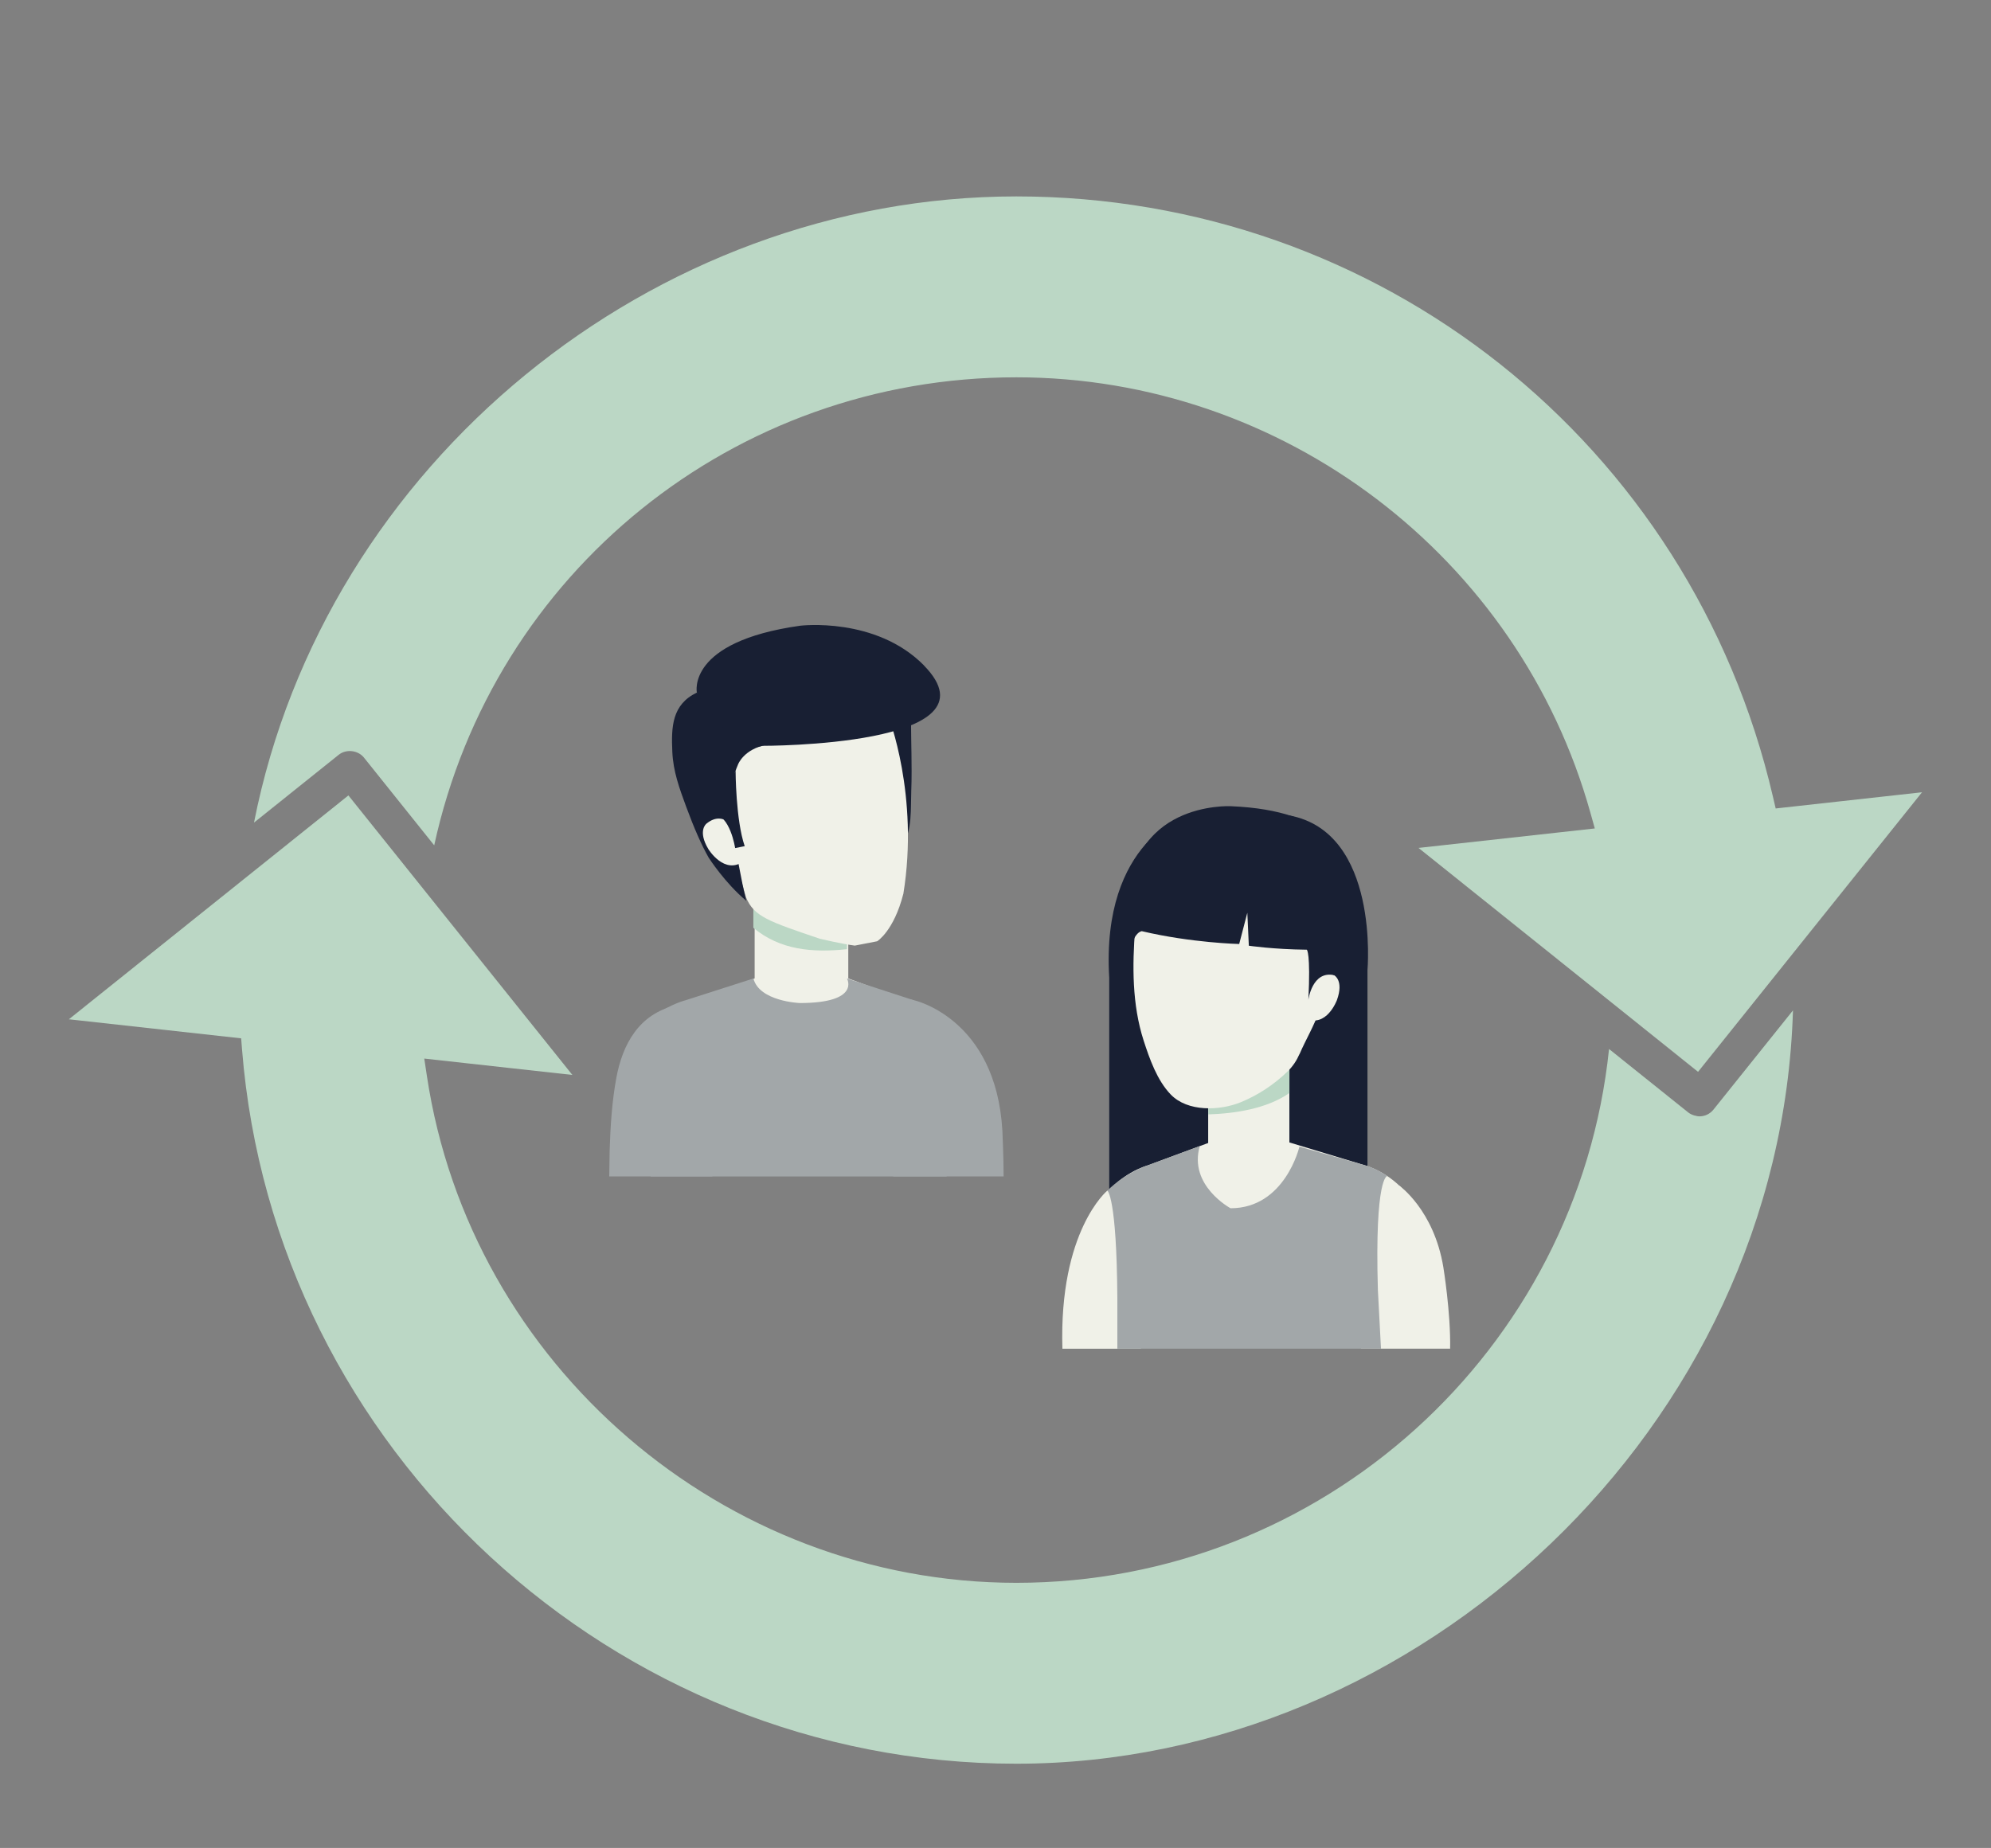 <svg xmlns="http://www.w3.org/2000/svg" id="Camada_2" data-name="Camada 2" viewBox="0 0 384.48 356.94"><rect x="0" y="0" width="384.48" height="356.94" fill="#808080" stroke="none"/><defs><style>      .cls-1 {        fill: #a2a7a9;      }      .cls-2 {        fill: #f0f1e8;      }      .cls-3 {        fill: #bbd7c5;      }      .cls-4 {        fill: none;      }      .cls-5 {        fill: #181f33;      }    </style></defs><g id="Camada_1-2" data-name="Camada 1"><rect class="cls-4" width="384.48" height="356.94"></rect><g><g><path class="cls-3" d="M196.27,305.73c-56.52,0-105.45-42.08-113.83-97.89l-.51-3.37,28.6,3.16-23.57-29.42h0s-19.68-24.57-19.68-24.57L13.3,196.88l33.27,3.68,.17,2.16c6.18,77.36,71.86,137.95,149.52,137.95s147.57-64.87,149.98-145.51l-15.36,19.17c-.66,.82-1.64,1.3-2.7,1.3h0c-.3,0-.58-.07-.87-.15-.04,0-.08,0-.12-.02-.42-.13-.83-.31-1.18-.59l-15.29-12.25c-6.03,58.21-55.38,103.11-114.47,103.11Z"></path><path class="cls-3" d="M196.27,72.88c51.47,0,97.06,34.61,110.87,84.17l.83,2.97-34.04,3.76,32.28,25.86h0s21.7,17.39,21.7,17.39l43.25-54-28.26,3.13-.53-2.27c-15.87-68.27-75.96-115.95-146.11-115.95S62.74,89.47,49.05,158.89l16.36-13.1c.71-.57,1.64-.8,2.54-.7,.89,.1,1.75,.52,2.33,1.24l13.57,16.95c11.47-52.72,57.86-90.4,112.43-90.4Z"></path></g><g><path class="cls-2" d="M124.97,200.39c3.66-5.67,9.42-7.2,9.42-7.2l13.79-5.11h13.17l13.79,5.11s5.76,1.54,9.42,7.2h-59.59Z"></path><path class="cls-1" d="M172.5,227.23h21.31c0-3.64-.24-8.83-.24-8.83-1.25-21.79-17.13-25.22-17.13-25.22-12.38-3-5.63,16.16-5.63,16.16-.32,4.62,.36,10.82,1.69,17.89Z"></path><rect class="cls-2" x="145.73" y="175.14" width="18.08" height="17.62"></rect><path class="cls-3" d="M163.56,183.34v-8.19h-18.08v4.06c5.16,4.29,11.37,4.84,18.08,4.13Z"></path><path class="cls-1" d="M182.8,227.23c.35-9.5,.24-12.11,.16-15.35-.19-7.22-1.73-13.32-6.49-18.68-.01,0-.02,0-.02,0l-12.89-4.2s2.71,4.74-9.13,4.74c0,0-7.8-.3-8.94-4.74l-13.09,4.2s-11.19,2.75-13.11,14.53l6.58,12.09-.23,7.42h57.17Z"></path><g><path class="cls-5" d="M176.04,148.89c0-4.19-.18-8.37-.08-12.55,.06-2.67,.31-1.99-2.79-2.28-4.29-.41-5.73,7.57-6.03,11.02-.42,4.76,.61,9.88,1.41,14.51,.28,1.67,.21,5.03,1.96,5.82,1.5,.67,3.06-.98,3.85-2.21,1.81-2.82,1.49-7.13,1.61-10.33,.05-1.33,.07-2.65,.07-3.98Z"></path><path class="cls-2" d="M174.43,172.69c-1.83,7.15-5.04,9.12-5.04,9.12l-4.32,.84c-2.48-.31-6.77-1.33-6.77-1.33-9.86-3.35-12.71-4.26-14.24-8-.06-.16-7.77-26.91-7.77-26.91-1.26-13.77,13.15-16.63,15.33-16.99,2.15-.5,15.87-4.31,19.93,8.91,0,0,5.99,15.32,2.89,34.36Z"></path><path class="cls-5" d="M134.56,133.78c-4.79,2.31-4.95,6.58-4.73,11.44,.17,3.77,1.34,6.98,2.69,10.64q2.3,6.24,4.34,9.82s3.17,4.93,7.26,8.32c-1.19-4.69-1.52-8.2-2.6-11.8-1.3-4.33-.92-10.12,1.01-14.56,0,0,1.09-2.96,5.57-3.8s0,0,0,0l-13.54-10.06"></path><path class="cls-2" d="M142.67,161.27s-2.44-5.31-6.27-2.16c0,0-1.74,1.36,.4,4.91,0,0,3.12,5.11,6.86,2.28l-.99-5.03Z"></path><path class="cls-5" d="M142.05,148.89s.02,9.5,1.76,14.55l-1.85,.37s-.97-6.52-4.33-6.6l4.42-8.32Z"></path><path class="cls-5" d="M178.41,128.53c15.41,15.69-31.21,15.53-31.21,15.53,0,0-4.89,2.26-12.63-10.29,0,0-2.09-9.82,19.96-12.91,0,0,14.57-1.79,23.89,7.66Z"></path></g><path class="cls-1" d="M137.57,227.23h-19.92s.07-4.73,.08-5.06c.15-4.65,.44-9.33,1.28-13.92,1.2-6.55,4.38-12.36,11.38-14.02,3.2-.76,6.05,1.18,7.79,3.81,0,0,3.17,3.91-.61,29.19Z"></path></g><g><path class="cls-5" d="M229.42,157.21s-16.81,5.05-15.22,31.66v57.35h19.12l-3.89-89.01Z"></path><path class="cls-5" d="M227.51,174.41v82.39h36.56v-69.4s2.4-26.62-15.07-29.89c0,0-21.49-3.89-21.49,16.91Z"></path><rect class="cls-2" x="226.59" y="227.16" width="25.42" height="12.59"></rect><path class="cls-2" d="M280.03,260.5h-17.19l-3.07-12.41s-2.5-18.84,10.42-19.1c0,0,6.7,4.7,8.53,15.76,0,0,1.45,8.84,1.31,15.76Z"></path><path class="cls-2" d="M220.33,260.5l2.32-9.36s4.11-20.91-8.81-21.17c0,0-9.36,7.71-8.68,30.54h15.17"></path><rect class="cls-2" x="233.31" y="201.75" width="15.68" height="22.96"></rect><path class="cls-3" d="M249,211.12v-9.37h-15.68v13.5c5.17-.16,11.31-1.09,15.68-4.13Z"></path><path class="cls-2" d="M212.52,232.04c3.52-5.44,9.05-6.92,9.05-6.92l13.26-4.91h12.65l16.21,4.91s5.53,1.48,9.05,6.92h-60.22Z"></path><path class="cls-1" d="M215.77,250.69v9.81h50.91l-.6-11.39c-.63-21.95,1.82-21.96,1.82-21.96-2.29-1.53-4.21-2.04-4.21-2.04l-12.76-3.63s-2.77,11.9-13.3,11.9c0,0-8.16-4.39-5.94-12.01l-10.11,3.75s-4.01,1.23-7.74,4.85c0,0,1.8,1.1,1.93,20.72Z"></path><path class="cls-2" d="M250.95,203.58c-.54,1.24-1.28,2.39-2.33,3.4-2.6,2.51-5.65,4.54-8.99,5.91-4.1,1.68-10.29,1.9-13.55-1.48-2.64-2.74-4.09-6.89-5.24-10.44-2.23-6.92-2.2-14.47-1.63-21.65,.13-1.64,.3-3.28,.57-4.9,2.55-15.66,15.95-15.63,15.95-15.63,10.12-.44,19.36,4.34,20.91,15.01,.6,4.08-.19,8.47-.39,12.55-.15,3-.52,6-1.48,8.86-.98,2.92-2.6,5.56-3.81,8.38Z"></path><path class="cls-2" d="M252.01,191.64s1.34-5.57,5.62-3.27c0,0,1.93,.98,.54,4.81,0,0-2.03,5.51-6.17,3.49v-5.03Z"></path><path class="cls-5" d="M217.94,176.2c-.72-21.5,19.69-20.48,19.69-20.48,20.06,.82,21.06,9.91,21.06,9.91,2.43,11.53-1.05,22.73-1.05,22.73-4.26-.93-4.98,4.77-4.98,4.77,.45-9.14-.3-9.69-.3-9.69-6.51-.07-11.2-.77-11.2-.77l-.29-6.37-1.57,6.04s-9.22-.21-18.81-2.48c0,0-2.55,.18-2.55,7.94v-11.6Z"></path></g></g></g></svg>